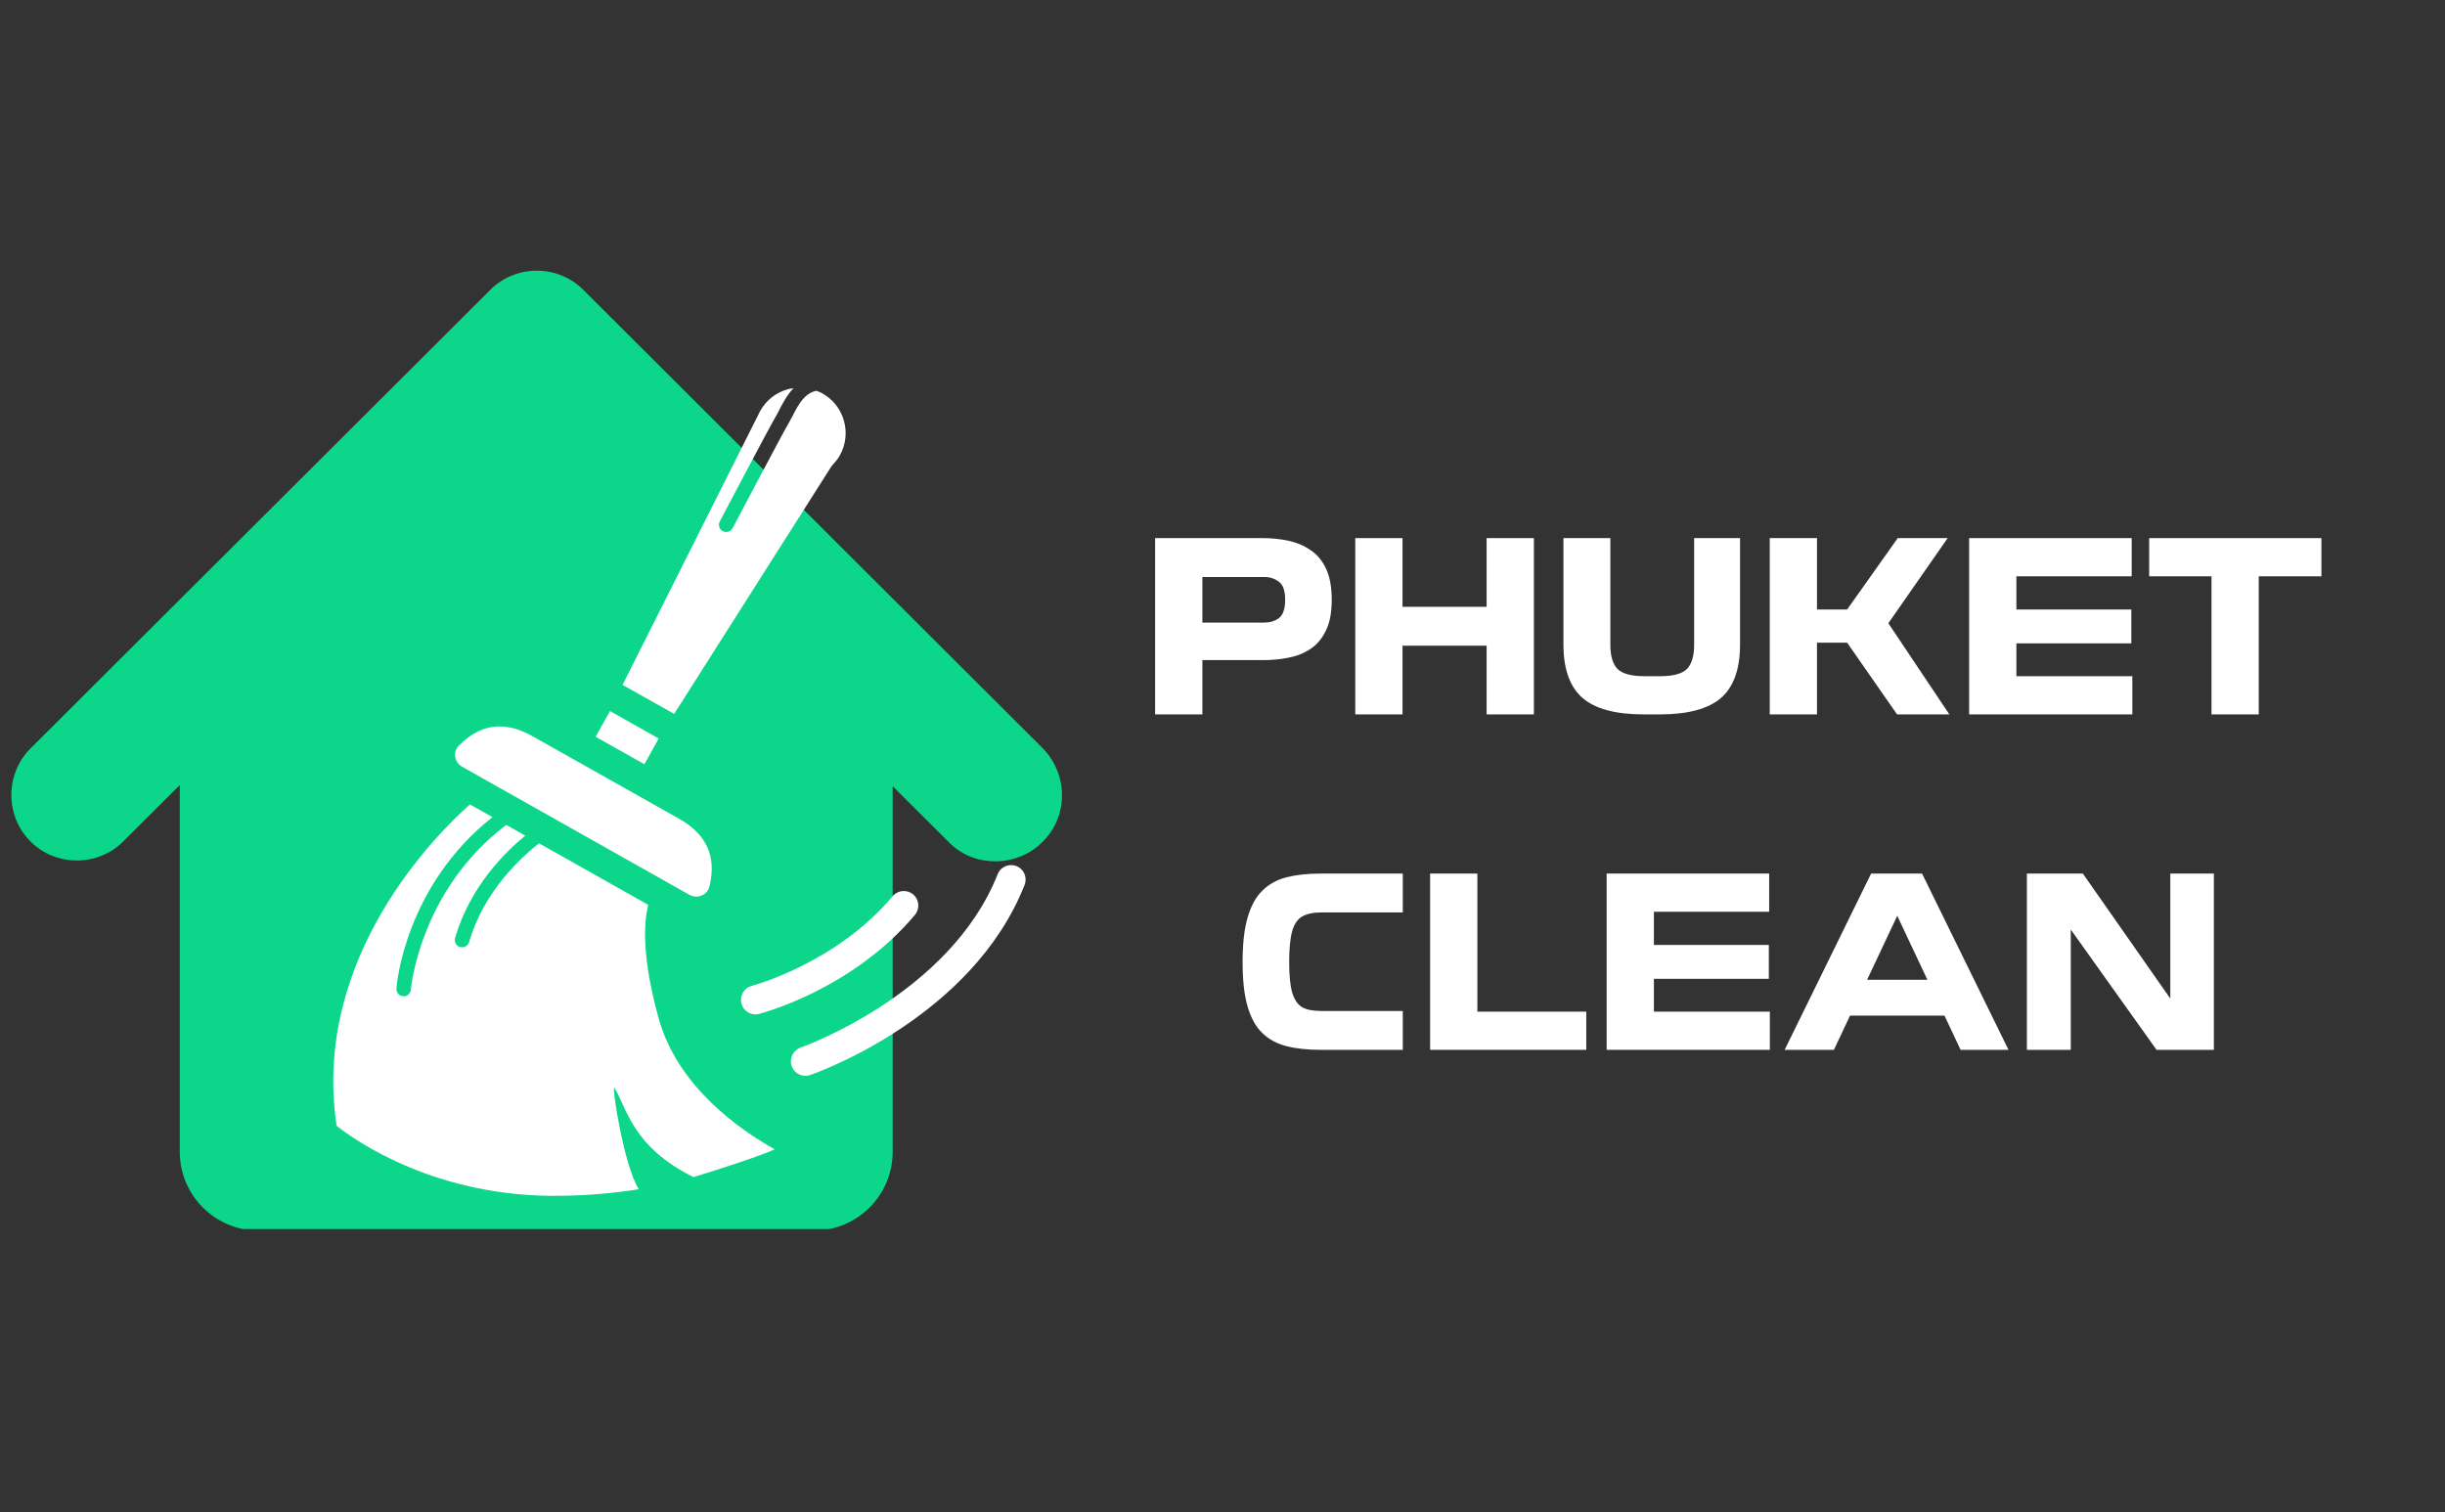 <svg xmlns="http://www.w3.org/2000/svg" xmlns:xlink="http://www.w3.org/1999/xlink" width="152" zoomAndPan="magnify" viewBox="0 0 114 70.5" height="94" preserveAspectRatio="xMidYMid meet" version="1.0"><rect x="0" y="0" width="114" height="70.5" fill="#333333" stroke="none"/><defs><g/><clipPath id="2658eae95b"><path d="M 0.531 12.621 L 49.516 12.621 L 49.516 57.305 L 0.531 57.305 Z M 0.531 12.621 " clip-rule="nonzero"/></clipPath><clipPath id="f03eb6c0b5"><path d="M 29 18.086 L 40 18.086 L 40 34 L 29 34 Z M 29 18.086 " clip-rule="nonzero"/></clipPath></defs><g clip-path="url(#2658eae95b)"><path fill="#0cd68a" d="M 48.633 34.902 L 27.195 13.512 C 26.008 12.324 24.047 12.324 22.863 13.512 L 1.418 34.902 C 0.234 36.086 0.234 38.047 1.418 39.23 C 2.605 40.418 4.562 40.418 5.75 39.23 L 8.383 36.605 L 8.383 53.715 C 8.383 55.727 10.031 57.375 12.039 57.375 L 37.961 57.375 C 39.973 57.375 41.621 55.727 41.621 53.715 L 41.621 36.656 L 44.254 39.281 C 44.871 39.898 45.645 40.16 46.418 40.16 C 47.188 40.16 48.016 39.848 48.582 39.281 C 49.82 38.094 49.82 36.137 48.633 34.902 " fill-opacity="1" fill-rule="nonzero"/></g><path fill="#ffffff" d="M 21.547 35.75 L 32.148 41.723 C 32.328 41.82 32.535 41.832 32.723 41.75 C 32.906 41.672 33.035 41.516 33.082 41.324 C 33.414 39.93 32.949 38.895 31.652 38.168 L 24.84 34.332 C 24.297 34.023 23.781 33.871 23.293 33.871 C 22.617 33.871 21.992 34.164 21.402 34.75 C 21.262 34.887 21.195 35.078 21.223 35.273 C 21.25 35.477 21.367 35.648 21.547 35.75 " fill-opacity="1" fill-rule="nonzero"/><path fill="#ffffff" d="M 47.395 40.383 C 47.051 40.246 46.652 40.414 46.516 40.762 C 44.293 46.375 37.398 48.82 37.328 48.844 C 36.977 48.969 36.789 49.352 36.91 49.703 C 37.008 49.984 37.27 50.16 37.551 50.16 C 37.625 50.16 37.699 50.148 37.773 50.125 C 38.078 50.016 45.324 47.461 47.773 41.258 C 47.91 40.914 47.742 40.52 47.395 40.383 " fill-opacity="1" fill-rule="nonzero"/><path fill="#ffffff" d="M 34.57 46.789 C 34.648 47.094 34.926 47.297 35.227 47.297 C 35.281 47.297 35.34 47.289 35.395 47.273 C 35.57 47.227 39.75 46.121 42.66 42.656 C 42.898 42.371 42.863 41.941 42.578 41.703 C 42.289 41.461 41.863 41.5 41.621 41.785 C 39 44.91 35.098 45.953 35.055 45.965 C 34.695 46.059 34.477 46.426 34.57 46.789 " fill-opacity="1" fill-rule="nonzero"/><path fill="#ffffff" d="M 30.711 47.484 C 29.914 44.613 30.02 43.008 30.223 42.188 L 25.133 39.32 C 24.312 39.961 22.559 41.551 21.871 43.926 C 21.828 44.074 21.691 44.168 21.543 44.168 C 21.516 44.168 21.48 44.164 21.449 44.156 C 21.27 44.105 21.168 43.918 21.219 43.734 C 21.91 41.352 23.539 39.738 24.492 38.961 L 23.605 38.461 C 19.57 41.516 19.16 46.09 19.156 46.137 C 19.145 46.316 18.996 46.453 18.82 46.453 C 18.812 46.453 18.805 46.449 18.793 46.449 C 18.609 46.438 18.469 46.273 18.484 46.086 C 18.496 45.887 18.891 41.324 22.961 38.098 L 21.91 37.508 C 20.406 38.84 14.512 44.633 15.695 52.492 C 16.527 53.152 20.328 55.863 26.195 55.754 C 27.406 55.738 28.609 55.633 29.785 55.449 C 29.074 54.348 28.492 50.465 28.652 50.727 C 29.238 51.691 29.496 53.48 32.336 54.883 C 33.457 54.543 35.551 53.863 36.121 53.586 C 34.477 52.668 31.59 50.656 30.711 47.484 " fill-opacity="1" fill-rule="nonzero"/><g clip-path="url(#f03eb6c0b5)"><path fill="#ffffff" d="M 38.754 21.762 C 38.781 21.723 38.809 21.688 38.836 21.656 C 38.98 21.508 39.078 21.375 39.156 21.238 C 39.73 20.219 39.371 18.918 38.348 18.344 C 38.348 18.344 38.348 18.344 38.348 18.34 C 38.258 18.293 38.16 18.258 38.066 18.219 C 37.543 18.328 37.262 18.785 36.973 19.359 C 36.91 19.477 36.855 19.586 36.801 19.676 C 36.473 20.227 34.184 24.582 34.16 24.625 C 34.098 24.738 33.98 24.805 33.859 24.805 C 33.809 24.805 33.754 24.793 33.703 24.766 C 33.535 24.68 33.473 24.473 33.562 24.309 C 33.656 24.129 35.883 19.895 36.223 19.328 C 36.266 19.25 36.316 19.152 36.367 19.051 C 36.508 18.781 36.703 18.41 36.996 18.102 C 36.91 18.113 36.82 18.121 36.73 18.148 C 36.184 18.301 35.73 18.656 35.449 19.152 L 29.027 31.934 L 31.434 33.285 L 38.754 21.762 " fill-opacity="1" fill-rule="nonzero"/></g><path fill="#ffffff" d="M 30.711 34.434 L 28.441 33.152 L 27.77 34.352 L 30.047 35.633 L 30.711 34.434 " fill-opacity="1" fill-rule="nonzero"/><g fill="#ffffff" fill-opacity="1"><g transform="translate(53.093, 33.309)"><g><path d="M 5.797 -2.531 L 2.969 -2.531 L 2.969 0 L 0.766 0 L 0.766 -8.219 L 5.797 -8.219 C 6.211 -8.219 6.613 -8.176 7 -8.094 C 7.383 -8.008 7.723 -7.863 8.016 -7.656 C 8.316 -7.457 8.555 -7.172 8.734 -6.797 C 8.91 -6.422 9 -5.938 9 -5.344 C 9 -4.738 8.906 -4.254 8.719 -3.891 C 8.539 -3.523 8.301 -3.242 8 -3.047 C 7.695 -2.848 7.352 -2.711 6.969 -2.641 C 6.594 -2.566 6.203 -2.531 5.797 -2.531 Z M 6.828 -5.344 C 6.828 -5.77 6.727 -6.051 6.531 -6.188 C 6.344 -6.332 6.117 -6.406 5.859 -6.406 L 2.969 -6.406 L 2.969 -4.281 L 5.859 -4.281 C 6.117 -4.281 6.344 -4.348 6.531 -4.484 C 6.727 -4.629 6.828 -4.914 6.828 -5.344 Z M 6.828 -5.344 "/></g></g></g><g fill="#ffffff" fill-opacity="1"><g transform="translate(62.424, 33.309)"><g><path d="M 6.891 -8.219 L 9.094 -8.219 L 9.094 0 L 6.891 0 L 6.891 -3.203 L 2.969 -3.203 L 2.969 0 L 0.766 0 L 0.766 -8.219 L 2.969 -8.219 L 2.969 -5.016 L 6.891 -5.016 Z M 6.891 -8.219 "/></g></g></g><g fill="#ffffff" fill-opacity="1"><g transform="translate(72.272, 33.309)"><g><path d="M 5.109 0 L 4.375 0 C 3.062 0 2.109 -0.254 1.516 -0.766 C 0.922 -1.285 0.625 -2.113 0.625 -3.25 L 0.625 -8.219 L 2.812 -8.219 L 2.812 -3.25 C 2.812 -2.719 2.926 -2.336 3.156 -2.109 C 3.383 -1.891 3.801 -1.781 4.406 -1.781 L 5.141 -1.781 C 5.734 -1.781 6.145 -1.891 6.375 -2.109 C 6.602 -2.336 6.719 -2.719 6.719 -3.25 L 6.719 -8.219 L 8.859 -8.219 L 8.859 -3.25 C 8.859 -2.113 8.562 -1.285 7.969 -0.766 C 7.375 -0.254 6.422 0 5.109 0 Z M 5.109 0 "/></g></g></g><g fill="#ffffff" fill-opacity="1"><g transform="translate(81.749, 33.309)"><g><path d="M 9.062 -8.219 L 6.297 -4.25 L 9.141 0 L 6.703 0 L 4.375 -3.344 L 2.969 -3.344 L 2.969 0 L 0.766 0 L 0.766 -8.219 L 2.969 -8.219 L 2.969 -4.891 L 4.375 -4.891 L 6.734 -8.219 Z M 9.062 -8.219 "/></g></g></g><g fill="#ffffff" fill-opacity="1"><g transform="translate(91.047, 33.309)"><g><path d="M 8.328 -4.891 L 8.328 -3.312 L 2.969 -3.312 L 2.969 -1.781 L 8.375 -1.781 L 8.375 0 L 0.766 0 L 0.766 -8.219 L 8.344 -8.219 L 8.344 -6.438 L 2.969 -6.438 L 2.969 -4.891 Z M 8.328 -4.891 "/></g></g></g><g fill="#ffffff" fill-opacity="1"><g transform="translate(100.019, 33.309)"><g><path d="M 3.094 0 L 3.094 -6.438 L 0.188 -6.438 L 0.188 -8.219 L 8.219 -8.219 L 8.219 -6.438 L 5.297 -6.438 L 5.297 0 Z M 3.094 0 "/></g></g></g><g fill="#ffffff" fill-opacity="1"><g transform="translate(57.515, 48.949)"><g><path d="M 7.891 -1.812 L 7.891 0 L 4.062 0 C 3.457 0 2.926 -0.055 2.469 -0.172 C 2.02 -0.285 1.645 -0.488 1.344 -0.781 C 1.039 -1.07 0.812 -1.484 0.656 -2.016 C 0.5 -2.547 0.422 -3.238 0.422 -4.094 C 0.422 -4.945 0.5 -5.641 0.656 -6.172 C 0.812 -6.711 1.039 -7.129 1.344 -7.422 C 1.645 -7.723 2.02 -7.93 2.469 -8.047 C 2.926 -8.16 3.457 -8.219 4.062 -8.219 L 7.891 -8.219 L 7.891 -6.406 L 4.078 -6.406 C 3.711 -6.406 3.422 -6.344 3.203 -6.219 C 2.984 -6.094 2.828 -5.863 2.734 -5.531 C 2.641 -5.195 2.594 -4.719 2.594 -4.094 C 2.594 -3.477 2.641 -3.004 2.734 -2.672 C 2.836 -2.336 2.992 -2.109 3.203 -1.984 C 3.422 -1.867 3.711 -1.812 4.078 -1.812 Z M 7.891 -1.812 "/></g></g></g><g fill="#ffffff" fill-opacity="1"><g transform="translate(65.914, 48.949)"><g><path d="M 2.969 -8.219 L 2.969 -1.781 L 8.047 -1.781 L 8.047 0 L 0.766 0 L 0.766 -8.219 Z M 2.969 -8.219 "/></g></g></g><g fill="#ffffff" fill-opacity="1"><g transform="translate(74.145, 48.949)"><g><path d="M 8.328 -4.891 L 8.328 -3.312 L 2.969 -3.312 L 2.969 -1.781 L 8.375 -1.781 L 8.375 0 L 0.766 0 L 0.766 -8.219 L 8.344 -8.219 L 8.344 -6.438 L 2.969 -6.438 L 2.969 -4.891 Z M 8.328 -4.891 "/></g></g></g><g fill="#ffffff" fill-opacity="1"><g transform="translate(83.117, 48.949)"><g><path d="M 0.094 0 L 4.125 -8.219 L 6.5 -8.219 L 10.531 0 L 8.297 0 L 7.547 -1.594 L 3.141 -1.594 L 2.391 0 Z M 5.344 -6.25 L 3.938 -3.266 L 6.75 -3.266 Z M 5.344 -6.25 "/></g></g></g><g fill="#ffffff" fill-opacity="1"><g transform="translate(93.739, 48.949)"><g><path d="M 3.375 -8.219 L 7.453 -2.391 L 7.453 -8.219 L 9.484 -8.219 L 9.484 0 L 6.812 0 L 2.812 -5.609 L 2.812 0 L 0.766 0 L 0.766 -8.219 Z M 3.375 -8.219 "/></g></g></g></svg>